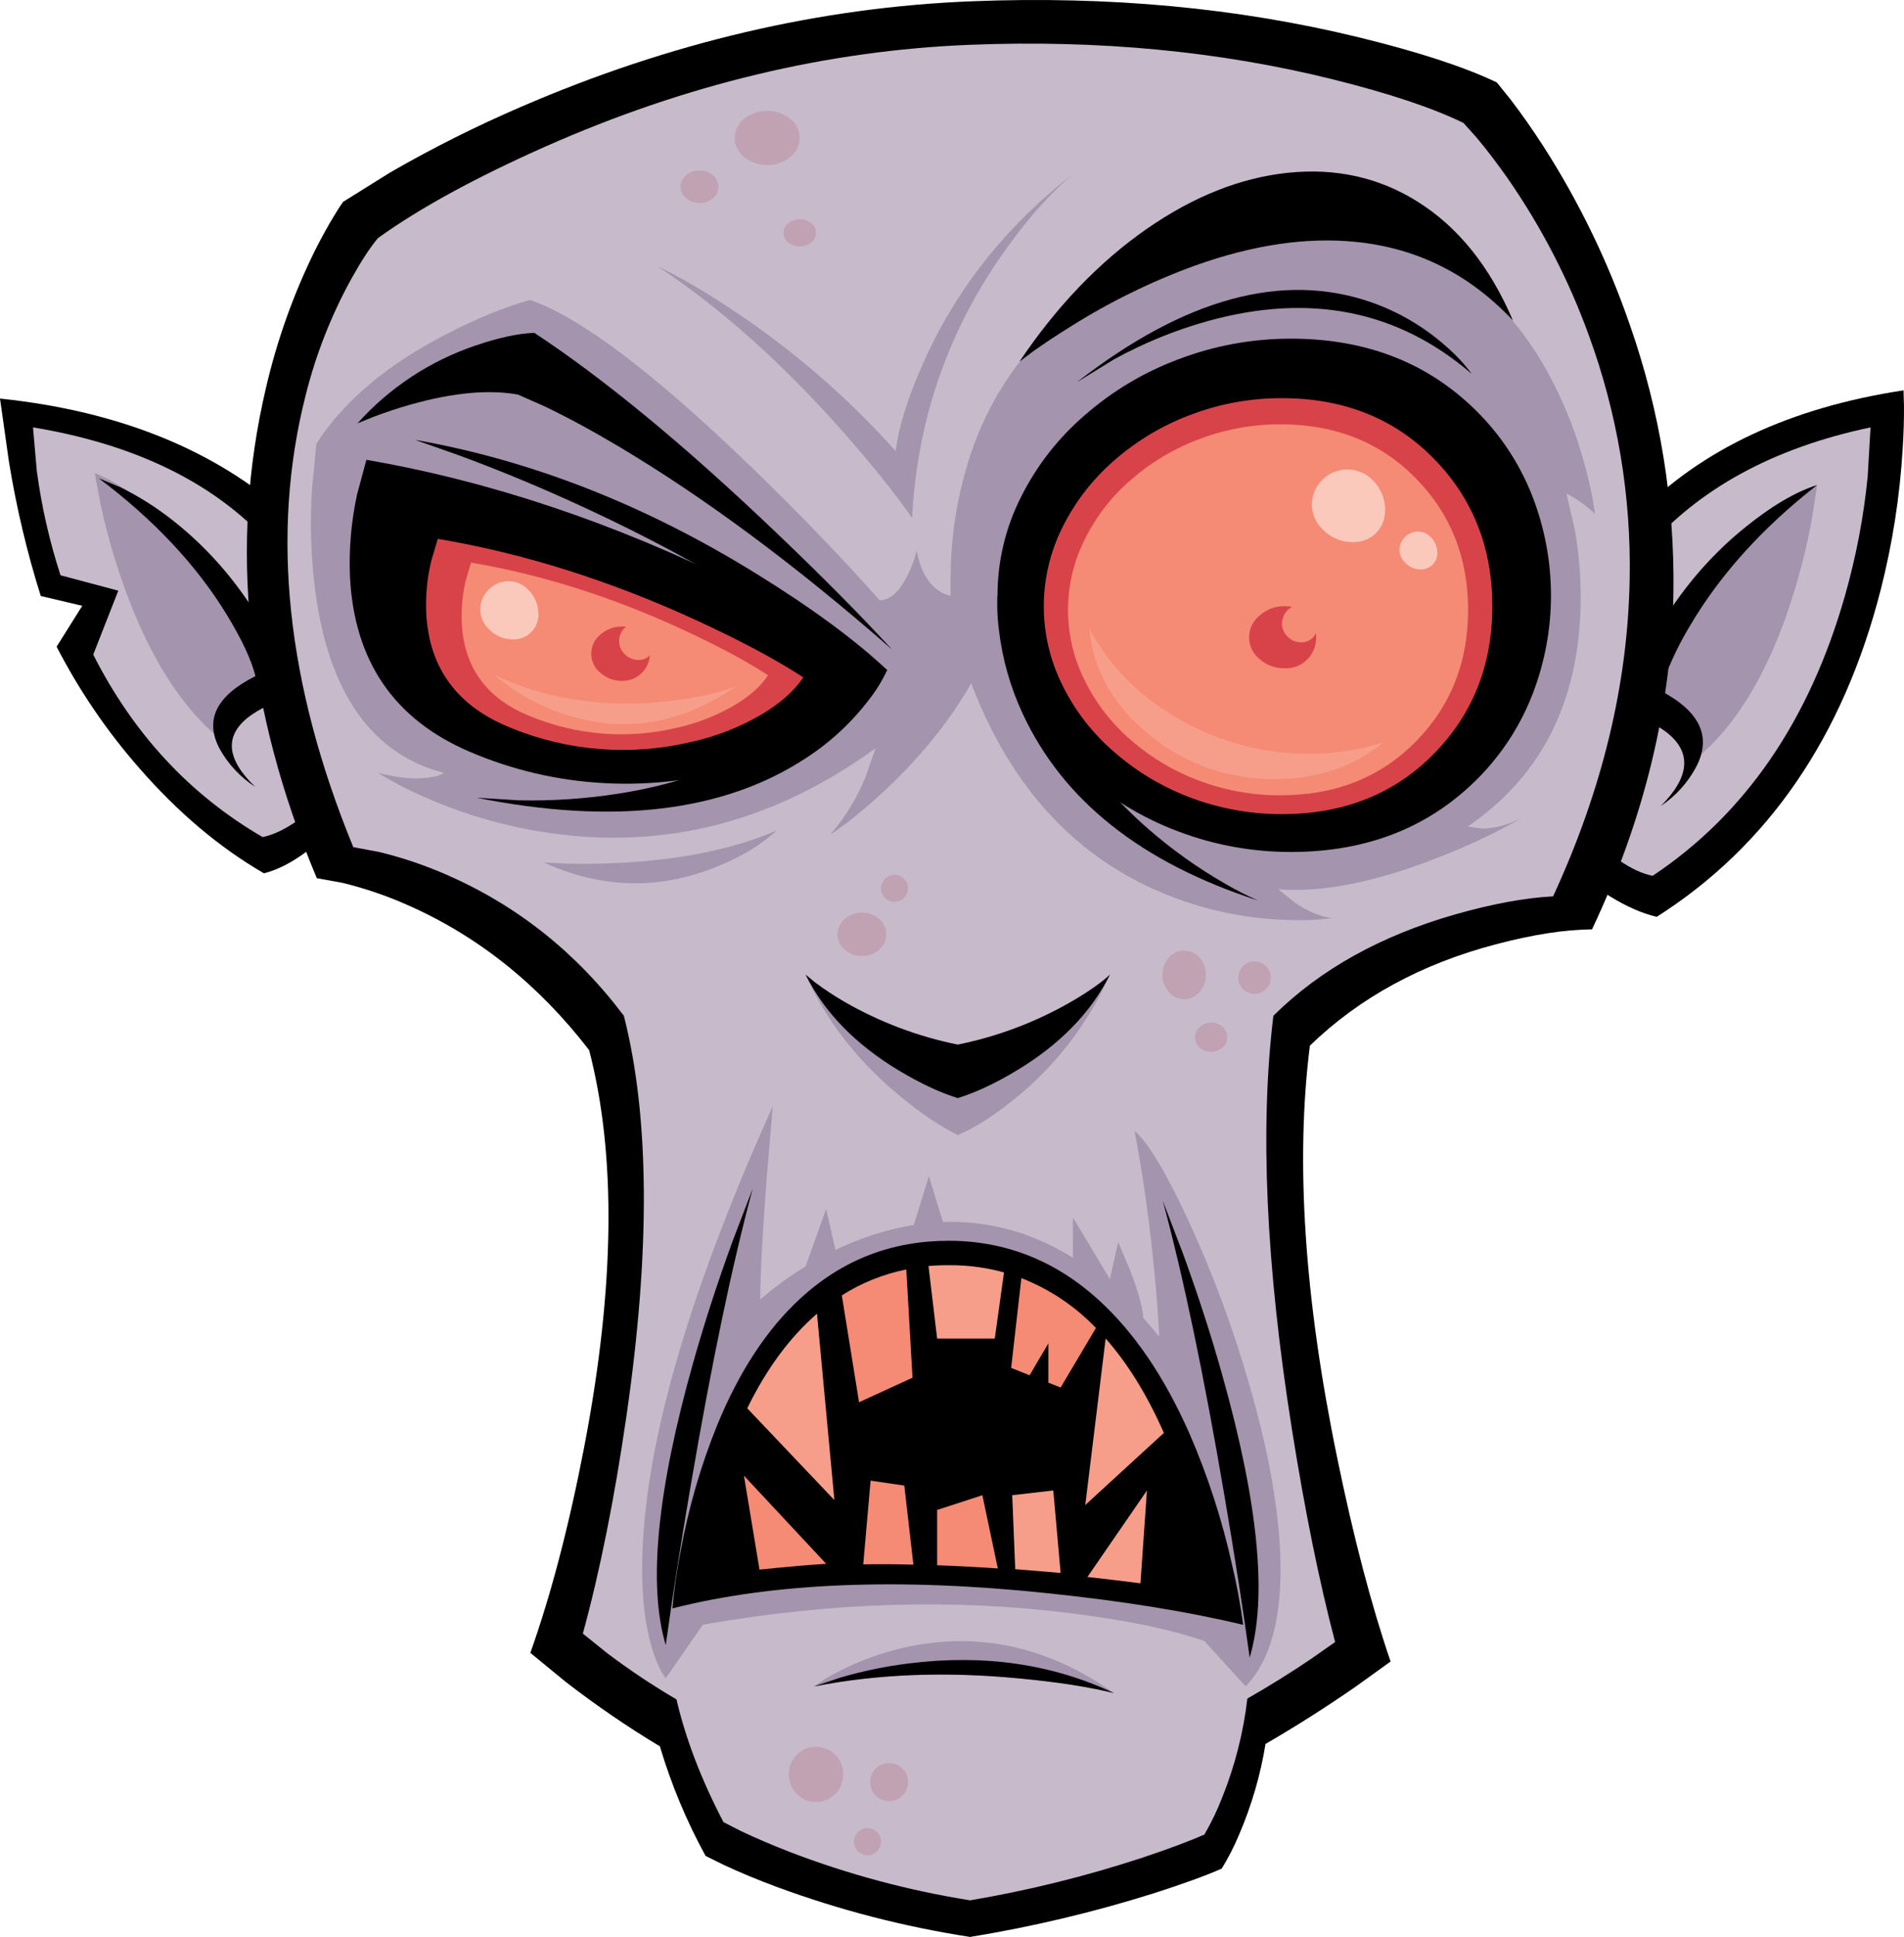 <?xml version="1.0" encoding="iso-8859-1"?>
<!-- Generator: Adobe Illustrator 20.1.0, SVG Export Plug-In . SVG Version: 6.00 Build 0)  -->
<svg version="1.0" id="Layer_1" xmlns="http://www.w3.org/2000/svg" xmlns:xlink="http://www.w3.org/1999/xlink" x="0px" y="0px"
	 viewBox="0 0 944.97 960.81" enable-background="new 0 0 944.97 960.81" xml:space="preserve">
<title>monsters_0023</title>
<path d="M0,197.71L4.43,229c3.662,22.567,8.943,44.841,15.8,66.65l20.6,4.86L28.1,320.78c11.154,21.67,24.924,41.891,41,60.21
	c19.167,22,39.787,39.4,61.86,52.2c5.96-1.433,12.35-4.533,19.17-9.3c13.68-9.533,22.713-22.573,27.1-39.12l-1.86-89.1
	c-2.344-4.666-5.094-9.117-8.22-13.3c-8.14-11.225-17.627-21.408-28.25-30.32C103.227,221.783,56.927,203.67,0,197.71z"/>
<path fill="#C7BACA" d="M16.38,212l1.86,21.38c2.339,17.657,6.288,35.063,11.8,52L58.71,293l-12.44,31.72
	c20,39.427,48.033,69.603,84.1,90.53c5.1-1.093,10.56-3.62,16.38-7.58c11.68-7.913,19.45-19.047,23.31-33.4l-14.23-69.65
	c-1.411-4.071-3.206-7.999-5.36-11.73c-5.557-10.003-12.462-19.195-20.52-27.32C102.957,237.923,65.1,220.067,16.38,212z"/>
<path d="M944.32,222.52c0.48-7.487,0.693-14.543,0.64-21.17l-0.21-7.72c-56.113,8.533-100.163,29.13-132.15,61.79
	c-9.565,9.672-17.812,20.562-24.53,32.39l-6.58,14l-14.3,102c4.72,16.973,15.303,30.56,31.75,40.76
	c8.247,5.1,16.017,8.51,23.31,10.23c55.493-35.333,92.56-89.467,111.2-162.4C939.282,269.504,942.922,246.105,944.32,222.52z"/>
<path fill="#C7BACA" d="M926.94,236.47l1.43-24.47c-48.44,10.2-85.773,30.63-112,61.29c-7.867,9.091-14.504,19.178-19.74,30
	c-2.057,4.104-3.731,8.389-5,12.8l-12.23,75.45c4.24,15.333,12.32,27.087,24.24,35.26c5.96,4.1,11.49,6.65,16.59,7.65
	c45.913-30.607,77.713-76.873,95.4-138.8C921.163,276.301,924.948,256.495,926.94,236.47z"/>
<path fill="#A494AD" d="M890.4,293.68c3.764-12.3,6.796-24.812,9.08-37.47l2.36-15.59c-19.547,8.487-40.023,28.367-61.43,59.64
	c-6.72,9.773-13.133,20.107-19.24,31l-7.08,13.37c7.673,3.387,14.397,9.847,20.17,19.38c2.625,4.174,4.759,8.636,6.36,13.3
	C861.887,360.317,878.48,332.44,890.4,293.68z"/>
<path fill="#A494AD" d="M112.77,369.27c1.495-4.679,3.486-9.185,5.94-13.44c5.433-9.727,11.917-16.423,19.45-20.09
	c-8.18-15.149-17.454-29.681-27.75-43.48C87.957,261.693,66.82,242.5,47,234.68l2.93,15.52c2.707,12.567,6.17,24.96,10.37,37.11
	C73.493,325.69,90.983,353.01,112.77,369.27z"/>
<path d="M59.71,241.69l-10.66-4.43c27.22,20.453,48.34,42.933,63.36,67.44c7.533,12.3,12.323,22.527,14.37,30.68
	c-19.547,9.82-25.433,21.907-17.66,36.26c4.238,7.551,10.251,13.955,17.52,18.66c-14.447-13.873-15.377-25.54-2.79-35
	c4.612-3.319,9.7-5.922,15.09-7.72c2.638-0.964,5.338-1.752,8.08-2.36c-13.773-36.813-34.223-65.863-61.35-87.15
	C77.616,251.714,68.914,246.223,59.71,241.69z"/>
<path d="M749.52,49.11l-6.65-8.22c-16.26-7.773-39.31-15.283-69.15-22.53C614.073,3.867,550.353-2.047,482.56,0.62
	C407.187,3.58,332.53,21.04,258.59,53c-22.256,9.578-43.936,20.443-64.93,32.54l-23.38,14.59c-1,1.38-2.333,3.43-4,6.15
	c-3.333,5.433-6.647,11.417-9.94,17.95c-10.713,21.716-18.881,44.598-24.34,68.19c-18.4,78.28-9.987,159.35,25.24,243.21l12.66,2.29
	c11.081,2.692,21.898,6.374,32.32,11c34.993,15.4,65.053,39.4,90.18,72c13.54,52.06,12.753,117.517-2.36,196.37
	c-7.58,39.427-16.52,73.633-26.82,102.62l17.52,14.37c14.952,11.57,30.569,22.255,46.77,32c5.618,18.866,13.217,37.084,22.67,54.35
	l9.15,4.51c7.96,3.72,16.683,7.343,26.17,10.87c31.089,11.462,63.25,19.773,96,24.81c30.872-5.037,61.343-12.279,91.18-21.67
	c14.447-4.627,25.673-8.703,33.68-12.23c3.316-5.407,6.204-11.064,8.64-16.92c6.18-14.38,10.576-29.462,13.09-44.91
	c15.207-8.82,30.103-18.283,44.69-28.39l17.38-12.51c-9.58-27.96-18.423-61.69-26.53-101.19
	c-16.26-78.853-20.767-146.957-13.52-204.31c24.593-23.793,55.32-40.54,92.18-50.24c18.4-4.86,34.347-7.34,47.84-7.44
	c25.933-54.827,39.4-110.367,40.4-166.62c0.705-45.313-6.607-90.394-21.6-133.16c-10.692-31.057-25.047-60.729-42.76-88.39
	C760.643,64.28,755.093,56.37,749.52,49.11z"/>
<path d="M824.18,342.66c0.8-2.989,1.779-5.928,2.93-8.8c3.183-7.996,7.009-15.722,11.44-23.1
	c14.967-25.507,36.063-48.89,63.29-70.15c-10.82,3.387-23,10.61-36.54,21.67c-27.127,22.12-47.58,52.297-61.36,90.53l8.08,2.43
	c5.407,1.886,10.495,4.584,15.09,8c12.587,9.867,11.657,22.047-2.79,36.54c7.351-4.914,13.37-11.572,17.52-19.38
	C849.613,365.467,843.727,352.887,824.18,342.66z"/>
<path fill="#C7BACA" d="M732.64,68l-6.29-7c-15.333-7.487-37-14.71-65-21.67c-56.12-13.933-116.073-19.637-179.86-17.11
	c-70.94,2.813-141.213,19.643-210.82,50.49c-34.8,15.447-62.5,30.583-83.1,45.41c-3.813,4.527-8.177,11.193-13.09,20
	c-10.144,18.367-17.836,37.984-22.88,58.35c-17.333,68.413-9.42,143,23.74,223.76l13,2.43c11.262,2.752,22.268,6.459,32.9,11.08
	c35.28,15.333,64.743,38.717,88.39,70.15c12.78,50.2,13.21,116.35,1.29,198.45c-5.947,41.02-13.163,77.023-21.65,108.01l12.3,9.87
	c10.943,8.248,22.356,15.854,34.18,22.78c4.527,19.5,12.297,39.787,23.31,60.86l8.51,4.36c7.44,3.527,15.57,7.007,24.39,10.44
	c28.926,11.097,58.932,19.14,89.53,24c28.815-4.88,57.227-11.899,85-21c13.367-4.44,23.793-8.327,31.28-11.66
	c3.467-5.975,6.456-12.214,8.94-18.66c6.257-15.64,10.416-32.039,12.37-48.77c10.92-6.247,21.457-12.803,31.61-19.67l11.94-8.37
	c-7.82-29.687-14.97-64.88-21.45-105.58c-12.92-81.48-15.98-149.847-9.18-205.1c23.167-22.933,53.25-39.69,90.25-50.27
	c18.5-5.247,34.687-8.227,48.56-8.94c24.407-52.827,37.073-105.22,38-157.18c0.814-41.262-6.049-82.316-20.24-121.07
	c-10-27.592-23.537-53.77-40.27-77.88C743.053,81.023,737.833,74.187,732.64,68z"/>
<path fill="#A494AD" d="M380.44,585.23l3.08-36.47c-42.527,94.4-64.123,170.013-64.79,226.84c-0.24,17.733,1.643,32.537,5.65,44.41
	c2,5.913,4.027,10.06,6.08,12.44l18.38-26.53c62.933-11.06,123.313-13.013,181.14-5.86c28.893,3.573,51.49,8.24,67.79,14
	l20.45,22.45c12.347-12.827,18.09-33.97,17.23-63.43c-0.713-24.84-5.957-53.947-15.73-87.32
	c-7.994-27.686-18.083-54.724-30.18-80.88c-11.107-23.827-19.923-38.453-26.45-43.88c4.24,22.12,7.553,45.767,9.94,70.94
	c1.193,12.587,1.957,22.957,2.29,31.11c-2.193-2.72-4.84-5.843-7.94-9.37c-0.287-5.1-2.433-12.893-6.44-23.38l-6-14.16l-4.08,18.38
	l-18.38-30.62v20c-20.26-12.6-41.753-18.503-64.48-17.71l-7-22.74l-7.44,24.17c-13.503,2.232-26.608,6.423-38.9,12.44L410,599.75
	l-10.15,28.39c-5.72,3.521-11.235,7.364-16.52,11.51c-2.573,2.053-4.573,3.72-6,5C377.357,631.93,378.393,612.123,380.44,585.23z"/>
<path fill="#A494AD" d="M450.38,285.53c-4.1,8.153-8.7,12.23-13.8,12.23c-19.02-21.407-40.52-43.693-64.5-66.86
	c-47.96-46.247-84.293-73.613-109-82.1c-12.253,3.387-25.863,8.917-40.83,16.59c-29.887,15.253-51.637,33.51-65.25,54.77
	l-2.15,22.38c-1.088,16.963-0.539,33.992,1.64,50.85c6.82,50.667,28.083,80.667,63.79,90c-1.333,1.047-3.717,1.81-7.15,2.29
	c-6.82,1.047-15.33,0.283-25.53-2.29l5.43,3.22c4.72,2.667,9.847,5.263,15.38,7.79c17.631,7.993,36.171,13.806,55.21,17.31
	c61.213,11.253,118.183-2.263,170.91-40.55l-5.08,14.59c-4.216,10.305-10.094,19.849-17.4,28.25c7.82-5.1,16.76-12.323,26.82-21.67
	c20.073-18.667,35.64-38.643,46.7-59.93l-2.07-59.21l-10.15,22.45c-2.773-0.136-5.44-1.109-7.65-2.79
	c-5.433-3.767-9.01-10.323-10.73-19.67C453.909,277.456,452.37,281.599,450.38,285.53z"/>
<path fill="#A494AD" d="M765.46,180c-12.667-21.333-28.303-37.47-46.91-48.41c-23.267-13.68-50.6-18.853-82-15.52
	c-43.953,4.667-79.447,17.73-106.48,39.19c-21.567,17.24-37.257,39.4-47.07,66.48c-7.143,20.099-10.914,41.241-11.16,62.57
	c-0.304,9.276,0.197,18.561,1.5,27.75c18.667,68.84,55.543,113.393,110.63,133.66c17.327,6.363,35.553,9.934,54,10.58
	c7.677,0.403,15.375,0.116,23-0.86c-5.96-0.813-12.157-3.437-18.59-7.87l-7.94-6.44c22.12,1.713,48.84-3.65,80.16-16.09
	c13.928-5.365,27.433-11.77,40.4-19.16c-6.847,3.413-13.323,5.12-19.43,5.12l-7.15-1c34.853-23.787,53.47-58.453,55.85-104
	c0.745-14.526-0.167-29.09-2.72-43.41l-4.15-17.81c3.593,1.852,6.993,4.056,10.15,6.58c1.421,1.122,2.783,2.317,4.08,3.58
	c-1.099-8.022-2.77-15.956-5-23.74C781.928,213.252,774.806,196.028,765.46,180z"/>
<path d="M337.82,769.38c-1.868,9.407-3.23,18.907-4.08,28.46c50.487-12.827,112.847-15.307,187.08-7.44
	c37.14,3.913,69.2,9.113,96.18,15.6c-1.336-10.003-3.174-19.932-5.51-29.75c-4.987-22.469-12.123-44.407-21.31-65.51
	c-12.347-27.793-27.173-49.627-44.48-65.5c-21.647-19.833-46.603-29.75-74.87-29.75c-28.267,0-52.747,9.487-73.44,28.46
	c-16.593,15.207-30.37,36.113-41.33,62.72C347.841,726.891,341.729,747.905,337.82,769.38z"/>
<path d="M640.75,168c-19.164-0.035-38.17,3.456-56.07,10.3c-16.996,6.353-32.697,15.738-46.34,27.7
	c-13.128,11.28-23.875,25.066-31.61,40.55c-15.542,30.681-15.542,66.929,0,97.61c7.735,15.484,18.482,29.27,31.61,40.55
	c13.654,11.941,29.353,21.319,46.34,27.68c17.91,6.799,36.913,10.266,56.07,10.23c38.38,0,69.75-12.633,94.11-37.9
	c11.223-11.661,20.002-25.448,25.82-40.55c12.108-31.41,12.108-66.2,0-97.61c-5.817-15.106-14.596-28.896-25.82-40.56
	C710.493,180.667,679.123,168,640.75,168z"/>
<path d="M181.85,228.1l-4.65,17.23c-2.893,13.383-4.069,27.08-3.5,40.76c2.1,41.86,21.91,70.8,59.43,86.82
	c21.018,9.013,43.455,14.266,66.29,15.52c20.498,1.166,41.053-0.858,60.93-6c17.388-4.354,33.988-11.399,49.2-20.88
	c13.873-8.867,24.123-18.593,30.75-29.18c-18.547-13.113-43.213-27.297-74-42.55C304.647,259.273,243.163,238.7,181.85,228.1z"/>
<path fill="#D84349" d="M377.37,354.75c9.68-5.673,16.783-11.92,21.31-18.74c-13.12-8.58-30.497-17.877-52.13-27.89
	c-43.333-20-86.43-33.61-129.29-40.83L214,278.38c-2.054,8.587-2.872,17.422-2.43,26.24c1.527,27.033,15.497,45.84,41.91,56.42
	c28.372,11.661,59.691,14.11,89.53,7C355.08,365.408,366.67,360.925,377.37,354.75z"/>
<path fill="#D84349" d="M590.62,205.86c-13.753,5.182-26.467,12.786-37.54,22.45c-10.613,9.178-19.312,20.357-25.6,32.9
	c-12.585,24.861-12.585,54.229,0,79.09c6.247,12.546,14.953,23.707,25.6,32.82c11.073,9.664,23.787,17.268,37.54,22.45
	c14.528,5.512,29.941,8.325,45.48,8.3c31.133,0,56.567-10.25,76.3-30.75c18.833-19.547,28.25-43.67,28.25-72.37
	s-9.417-52.843-28.25-72.43c-19.733-20.547-45.167-30.82-76.3-30.82C620.555,197.472,605.139,200.306,590.62,205.86z"/>
<path fill="#F58A75" d="M594.84,217.95c-12.296,4.61-23.658,11.402-33.54,20.05c-9.486,8.151-17.242,18.121-22.81,29.32
	c-11.25,22.157-11.25,48.353,0,70.51c5.568,11.199,13.324,21.169,22.81,29.32c9.896,8.617,21.255,15.39,33.54,20
	c12.956,4.901,26.698,7.399,40.55,7.37c27.747,0,50.413-9.13,68-27.39c16.827-17.447,25.24-38.973,25.24-64.58
	s-8.413-47.123-25.24-64.55c-17.593-18.353-40.26-27.53-68-27.53C621.529,210.455,607.784,212.991,594.84,217.95z"/>
<path fill="#F58A75" d="M336,361c9.787-2.177,19.189-5.818,27.89-10.8c7.867-4.58,13.637-9.657,17.31-15.23
	c-10.633-6.96-24.747-14.517-42.34-22.67c-35.24-16.273-70.27-27.343-105.09-33.21l-2.65,9c-1.632,6.979-2.282,14.151-1.93,21.31
	c1.193,22,12.527,37.303,34,45.91C286.26,364.809,311.735,366.799,336,361z"/>
<path d="M350.69,758.72c-1.731,8.02-3.042,16.124-3.93,24.28c40.827-8.08,95.24-9.283,163.24-3.61
	c34.04,2.86,63.98,6.507,89.82,10.94c-1.081-8.561-2.609-17.059-4.58-25.46c-4.245-19.207-10.403-37.94-18.38-55.92
	c-24.507-54.253-59.713-81.38-105.62-81.38s-80.417,25.91-103.53,77.73C360.161,722.454,354.456,740.361,350.69,758.72z"/>
<path fill="#F79E8A" d="M538.63,746.56l39-35.76c-8.2-18.667-17.83-34.28-28.89-46.84L538.63,746.56z"/>
<path fill="#F79E8A" d="M370.86,698.58l43.26,45.55l-8.65-92.46C391.977,663.35,380.44,678.987,370.86,698.58z"/>
<path fill="#F58A75" d="M426.35,695.58l26.53-12.16l-3.08-53.71c-11.372,2.27-22.223,6.634-32,12.87L426.35,695.58z"/>
<path fill="#F79E8A" d="M460.82,628l4.29,36h28.6l4.58-32.82c-8.797-2.406-17.88-3.61-27-3.58
	C467.697,627.58,464.207,627.713,460.82,628z"/>
<path fill="#F58A75" d="M376.94,778.6c15.067-1.527,26.103-2.48,33.11-2.86L369.22,732L376.94,778.6z"/>
<path fill="#F79E8A" d="M539.7,782.25c8.96,1,17.733,2.05,26.32,3.15l3.22-46.05L539.7,782.25z"/>
<path fill="#F58A75" d="M448.81,736.91l-16.73-2.43L428.43,776c7.72-0.14,16.017-0.093,24.89,0.14L448.81,736.91z"/>
<path fill="#F58A75" d="M465.11,749v27.46c8.773,0.287,18.81,0.81,30.11,1.57l-7.65-36.33L465.11,749z"/>
<path fill="#F79E8A" d="M522.75,739.34l-20.38,2.36l1.5,36.69l22.53,1.86L522.75,739.34z"/>
<path d="M673,120c30.413,3.053,56.373,16.053,77.88,39c-11.393-26.747-27.22-46.437-47.48-59.07
	c-19.12-11.953-40.553-16.69-64.3-14.21c-23.407,2.48-46.623,11.68-69.65,27.6c-23.787,16.493-44.953,38.52-63.5,66.08l6.65-5
	c5.767-4.1,11.917-8.177,18.45-12.23c19.564-12.346,40.397-22.558,62.14-30.46C622.083,121.41,648.687,117.507,673,120z"/>
<path d="M257,195.71l13,5.72c11.3,5.387,23.633,12.053,37,20c42.86,25.507,88.103,59.093,135.73,100.76
	c-15.64-17.02-34.78-36.327-57.42-57.92c-45.247-43.18-85.293-76.237-120.14-99.17c-8.153,0.333-17.927,2.453-29.32,6.36
	c-22.469,7.605-42.594,20.879-58.43,38.54l7.58-3.08c6.34-2.433,12.753-4.553,19.24-6.36C224.98,194.753,242.567,193.137,257,195.71
	z"/>
<path d="M586.83,621.06l-9.73-25.39c10.2,37.567,20.45,86.6,30.75,147.1c5.147,30.227,9.27,56.71,12.37,79.45
	c8.867-29.747,4.337-76.443-13.59-140.09C601.057,662.25,594.457,641.893,586.83,621.06z"/>
<path d="M373.58,589.6l-9.73,25.4c-7.627,20.82-14.243,41.17-19.85,61.05c-17.927,63.6-22.457,110.267-13.59,140
	c3.147-22.74,7.293-49.223,12.44-79.45C353.183,676.167,363.427,627.167,373.58,589.6z"/>
<path fill="#F58A75" d="M520.25,685.85l6.15,2.43l17.52-29.53c-10.383-10.845-23.011-19.289-37-24.74l-5.08,44.55l9.16,3.64
	l9.3-15.8v19.45L520.25,685.85z"/>
<path d="M431.43,346.88c3.521-4.472,6.499-9.346,8.87-14.52l-24.1-2c-21.26,34.04-57.593,55.137-109,63.29
	c-16.454,2.597-33.107,3.718-49.76,3.35l-20.88-1.29c68,13.587,122.373,7.103,163.12-19.45
	C411.898,368.397,422.644,358.453,431.43,346.88z"/>
<path d="M510,299.76l-14.95-4.36l-0.12,4.6c0.016,4.234,0.303,8.463,0.86,12.66c1.708,14.396,5.716,28.424,11.87,41.55
	c20,42.953,58.88,73.773,116.64,92.46c-5.742-2.525-11.329-5.39-16.73-8.58c-13.27-7.646-25.771-16.554-37.33-26.6
	C533.48,379.53,513.4,342.287,510,299.76z"/>
<path fill="#FBC9BC" d="M681.08,238c-6.892-6.854-18.036-6.823-24.89,0.069c-3.131,3.148-4.956,7.364-5.11,11.801
	c-0.086,4.843,1.888,9.496,5.43,12.8c3.586,3.71,8.439,5.931,13.59,6.22c5.247,0.333,9.513-1.143,12.8-4.43
	c3.287-3.287,4.79-7.577,4.51-12.87C687.062,246.431,684.805,241.586,681.08,238z"/>
<path fill="#FBC9BC" d="M697.31,266.36c-3.516,3.363-3.641,8.94-0.278,12.456c0.113,0.118,0.229,0.232,0.348,0.344
	c1.832,1.944,4.334,3.12,7,3.29c2.457,0.236,4.892-0.628,6.65-2.36c1.728-1.728,2.572-4.152,2.29-6.58
	c-0.175-2.673-1.32-5.191-3.22-7.08c-3.327-3.55-8.902-3.731-12.453-0.404C697.532,266.134,697.419,266.246,697.31,266.36z"/>
<path fill="#FBC9BC" d="M253.44,317.13c6.785,0.798,12.932-4.056,13.73-10.841c0.113-0.96,0.113-1.93,0-2.889
	c-0.256-4.085-2.012-7.931-4.93-10.8c-2.616-2.813-6.309-4.374-10.15-4.29c-3.601,0.039-7.033,1.536-9.51,4.15
	c-5.414,5.119-5.653,13.657-0.534,19.07c0.195,0.206,0.396,0.406,0.604,0.6C245.498,315.083,249.346,316.866,253.44,317.13z"/>
<path fill="#D84349" d="M653.19,316.13c0.169-8.365-6.475-15.284-14.84-15.453c-0.25-0.005-0.5-0.004-0.75,0.003
	c-4.583-0.067-9.024,1.593-12.44,4.65c-5.965,4.727-6.968,13.394-2.241,19.359c0.658,0.831,1.411,1.583,2.241,2.241
	c3.435,3.018,7.869,4.65,12.44,4.58c8.278,0.329,15.255-6.115,15.583-14.393C653.196,316.788,653.199,316.459,653.19,316.13z"/>
<path fill="#D84349" d="M318.87,314.77c-2.619-2.685-6.252-4.138-10-4c-3.996-0.071-7.873,1.356-10.87,4
	c-5.247,4.201-6.094,11.86-1.893,17.107c0.56,0.699,1.195,1.334,1.893,1.893c2.997,2.644,6.874,4.071,10.87,4
	c7.544,0.018,13.674-6.084,13.692-13.628C322.57,320.662,321.25,317.31,318.87,314.77z"/>
<path fill="#F79E8A" d="M584.61,356.39c-19.5-11.3-34.167-26.15-44-44.55c2,20.547,11.917,38.09,29.75,52.63
	c18,14.667,38.88,22,62.64,22c10.143,0.073,20.225-1.57,29.82-4.86c8.677-3.018,16.742-7.57,23.81-13.44
	c-11.864,3.88-24.278,5.812-36.76,5.72C626.942,374.007,604.403,367.963,584.61,356.39z"/>
<path fill="#F79E8A" d="M365.14,340.59c-10.2,3.767-22.867,6.317-38,7.65c-30.273,2.72-57.757-1.88-82.45-13.8l9.65,7.29
	c8.098,5.363,16.875,9.621,26.1,12.66C309.687,363.923,337.92,359.323,365.14,340.59z"/>
<path fill="#A494AD" d="M531.48,498.85c-17.108,11.114-36.152,18.916-56.14,23c-19.988-4.084-39.032-11.886-56.14-23
	c-5.055-3.284-9.879-6.909-14.44-10.85l-4.93-4.58c10.2,22.933,25.867,43.077,47,60.43c10.533,8.667,20.043,15.057,28.53,19.17
	c8.153-3.387,17.427-9.25,27.82-17.59c20.634-16.55,36.993-37.813,47.7-62C546.433,488.177,539.967,493.317,531.48,498.85z"/>
<path d="M531.48,497c-17.452,10.032-36.409,17.181-56.14,21.17c-19.731-3.989-38.688-11.138-56.14-21.17
	c-4.99-2.898-9.814-6.073-14.45-9.51l-4.93-4c9.333,18.733,24.733,34.56,46.2,47.48c10.727,6.433,20.5,11.01,29.32,13.73
	c8.867-2.72,18.64-7.297,29.32-13.73c21.453-12.92,36.853-28.747,46.2-47.48C546.427,487.577,539.967,492.08,531.48,497z"/>
<path d="M717.91,172c-10.837-9.697-23.473-17.172-37.19-22c-43.86-15.333-92.583-2.15-146.17,39.55l18.24-11.23
	c14.794-8.162,30.49-14.569,46.77-19.09c50.667-14,94.29-5.253,130.87,26.24C726.767,180.532,722.568,176.014,717.91,172z"/>
<path d="M426.35,334.44l13.94-2.07c-15.92-14.967-37.637-30.937-65.15-47.91c-54.967-34-111.367-56.097-169.2-66.29l21.53,7.58
	c18,6.627,36.093,14.04,54.28,22.24C339.917,274.203,388.117,303.02,426.35,334.44z"/>
<path fill="#F58A75" d="M654.26,309.27c0.067-2.421-0.747-4.784-2.29-6.65c-1.543-1.825-3.831-2.851-6.22-2.79
	c-5.194,0.074-9.398,4.247-9.51,9.44c-0.013,2.498,1.025,4.886,2.86,6.58c1.736,1.808,4.143,2.818,6.65,2.79
	c2.389,0.061,4.677-0.965,6.22-2.79C653.522,314.016,654.338,311.671,654.26,309.27z"/>
<path fill="#F58A75" d="M323,311.34c-1.508-1.831-3.779-2.861-6.15-2.79c-2.526-0.019-4.951,0.988-6.72,2.79
	c-1.83,1.727-2.865,4.134-2.86,6.65c-0.013,2.498,1.025,4.886,2.86,6.58c1.769,1.802,4.194,2.809,6.72,2.79
	c2.371,0.071,4.642-0.959,6.15-2.79c1.552-1.834,2.368-4.179,2.29-6.58C325.357,315.569,324.543,313.206,323,311.34z"/>
<path fill="#A494AD" d="M459.82,176.54c-8.487,18.307-13.587,34.04-15.3,47.2c-23.827-26.588-50.934-50.042-80.67-69.8
	c-9.333-6.247-18.44-11.8-27.32-16.66l-10.44-5.36c30.667,20.213,60.963,47.103,90.89,80.67c14.967,16.827,26.86,31.607,35.68,44.34
	c2.527-47.82,17.233-91.083,44.12-129.79c12.607-18.147,24.977-32.09,37.11-41.83C501.077,110.437,476.387,140.847,459.82,176.54z"
	/>
<path fill="#A494AD" d="M416.06,829.23c-4.241,2.133-8.307,4.597-12.16,7.37c31.467-6.247,65.743-7.557,102.83-3.93
	c18.547,1.767,33.947,4.173,46.2,7.22c-32.94-23.267-67.647-30.8-104.12-22.6C437.425,819.844,426.417,823.857,416.06,829.23z"/>
<path d="M416.84,832.24l-12.94,4.36c31.467-6.247,65.743-7.557,102.83-3.93c18.547,1.767,33.947,4.173,46.2,7.22
	c-30.607-14.493-64.607-19.403-102-14.73C439.394,826.592,427.993,828.96,416.84,832.24z"/>
<path fill="#C0A2B2" d="M396.89,68.42c-0.026-3.727-1.767-7.235-4.72-9.51c-6.7-5.241-16.11-5.241-22.81,0
	c-2.953,2.275-4.694,5.783-4.72,9.51c0.009,3.731,1.754,7.246,4.72,9.51c6.7,5.241,16.11,5.241,22.81,0
	C395.136,75.666,396.881,72.151,396.89,68.42z"/>
<path fill="#C0A2B2" d="M356.56,92.59c-0.002-2.199-1.002-4.277-2.72-5.65c-1.856-1.569-4.22-2.408-6.65-2.36
	c-2.433-0.067-4.804,0.774-6.65,2.36c-3.14,2.431-3.714,6.947-1.283,10.087c0.372,0.48,0.803,0.911,1.283,1.283
	c1.846,1.586,4.217,2.427,6.65,2.36c2.43,0.048,4.794-0.791,6.65-2.36C355.568,96.916,356.569,94.811,356.56,92.59z"/>
<path fill="#C0A2B2" d="M405,115.47c0.002-1.857-0.873-3.607-2.36-4.72c-3.346-2.67-8.094-2.67-11.44,0
	c-1.487,1.113-2.362,2.863-2.36,4.72c0.007,1.875,0.878,3.642,2.36,4.79c3.379,2.574,8.061,2.574,11.44,0
	C404.122,119.112,404.993,117.345,405,115.47z"/>
<path fill="#C0A2B2" d="M595.27,475c-3.602-4.186-9.916-4.66-14.103-1.057c-0.378,0.326-0.732,0.679-1.057,1.057
	c-2.091,2.362-3.216,5.426-3.15,8.58c-0.074,3.135,1.053,6.179,3.15,8.51c3.448,4.186,9.637,4.785,13.823,1.337
	c0.488-0.402,0.935-0.849,1.337-1.337c2.097-2.331,3.224-5.375,3.15-8.51C598.486,480.426,597.361,477.362,595.27,475z"/>
<path fill="#C0A2B2" d="M595.48,509.43c-1.512,1.251-2.379,3.117-2.36,5.08c-0.011,1.981,0.853,3.865,2.36,5.15
	c1.557,1.375,3.574,2.114,5.65,2.07c2.057,0.053,4.055-0.688,5.58-2.07c1.507-1.285,2.371-3.169,2.36-5.15
	c0.019-1.963-0.848-3.829-2.36-5.08c-1.504-1.424-3.509-2.197-5.58-2.15C599.04,507.242,597.016,508.012,595.48,509.43z"/>
<path fill="#C0A2B2" d="M418.42,879.93c0.041-3.573-1.379-7.008-3.93-9.51c-5.255-5.227-13.745-5.227-19,0
	c-2.551,2.502-3.971,5.937-3.93,9.51c-0.286,7.417,5.494,13.662,12.911,13.949c7.417,0.286,13.662-5.494,13.949-12.911
	C418.433,880.622,418.433,880.276,418.42,879.93z"/>
<path fill="#C0A2B2" d="M437.22,913.54c0.036-1.772-0.663-3.481-1.93-4.72c-1.252-1.299-2.986-2.023-4.79-2
	c-3.684,0.064-6.656,3.036-6.72,6.72c-0.023,1.804,0.701,3.538,2,4.79c1.239,1.267,2.948,1.966,4.72,1.93
	c3.644,0.067,6.653-2.833,6.72-6.478C437.221,913.701,437.221,913.621,437.22,913.54z"/>
<path fill="#C0A2B2" d="M447.88,877.36c-3.606-3.673-9.507-3.726-13.18-0.12c-0.04,0.04-0.08,0.08-0.12,0.12
	c-1.791,1.743-2.776,4.152-2.72,6.65c-0.032,2.494,0.949,4.894,2.72,6.65c3.7,3.673,9.677,3.65,13.35-0.05
	c1.745-1.758,2.729-4.133,2.74-6.61C450.713,881.493,449.701,879.083,447.88,877.36z"/>
<path fill="#C0A2B2" d="M436.37,455.87c-2.362-2.091-5.426-3.216-8.58-3.15c-3.135-0.074-6.179,1.053-8.51,3.15
	c-4.186,3.448-4.785,9.637-1.337,13.823c0.402,0.488,0.849,0.935,1.337,1.337c2.33,2.098,5.375,3.225,8.51,3.15
	c3.154,0.066,6.218-1.059,8.58-3.15c4.186-3.602,4.66-9.916,1.057-14.103C437.102,456.549,436.748,456.196,436.37,455.87z"/>
<path fill="#C0A2B2" d="M450.67,440.64c0.031-1.785-0.695-3.501-2-4.72c-1.23-1.289-2.938-2.013-4.72-2
	c-3.684,0.064-6.656,3.036-6.72,6.72c-0.023,1.804,0.701,3.538,2,4.79c1.239,1.267,2.948,1.966,4.72,1.93
	c3.706,0.006,6.714-2.994,6.72-6.7C450.67,440.653,450.67,440.647,450.67,440.64z"/>
<path fill="#C0A2B2" d="M630.66,485c0.011-4.451-3.589-8.069-8.04-8.08c-0.013,0-0.027,0-0.04,0c-2.132-0.045-4.184,0.812-5.65,2.36
	c-1.543,1.499-2.397,3.569-2.36,5.72c-0.045,2.132,0.812,4.184,2.36,5.65c1.477,1.533,3.522,2.387,5.65,2.36
	c2.151,0.037,4.221-0.817,5.72-2.36C629.848,489.184,630.705,487.132,630.66,485z"/>
<path fill="#A494AD" d="M281.11,428.41L270,427.84c27.413,12.54,54.897,13.66,82.45,3.36c13.733-5.147,24.733-11.56,33-19.24
	c-20.667,8.96-46.123,14.293-76.37,16C299.693,428.5,290.37,428.65,281.11,428.41z"/>
</svg>

